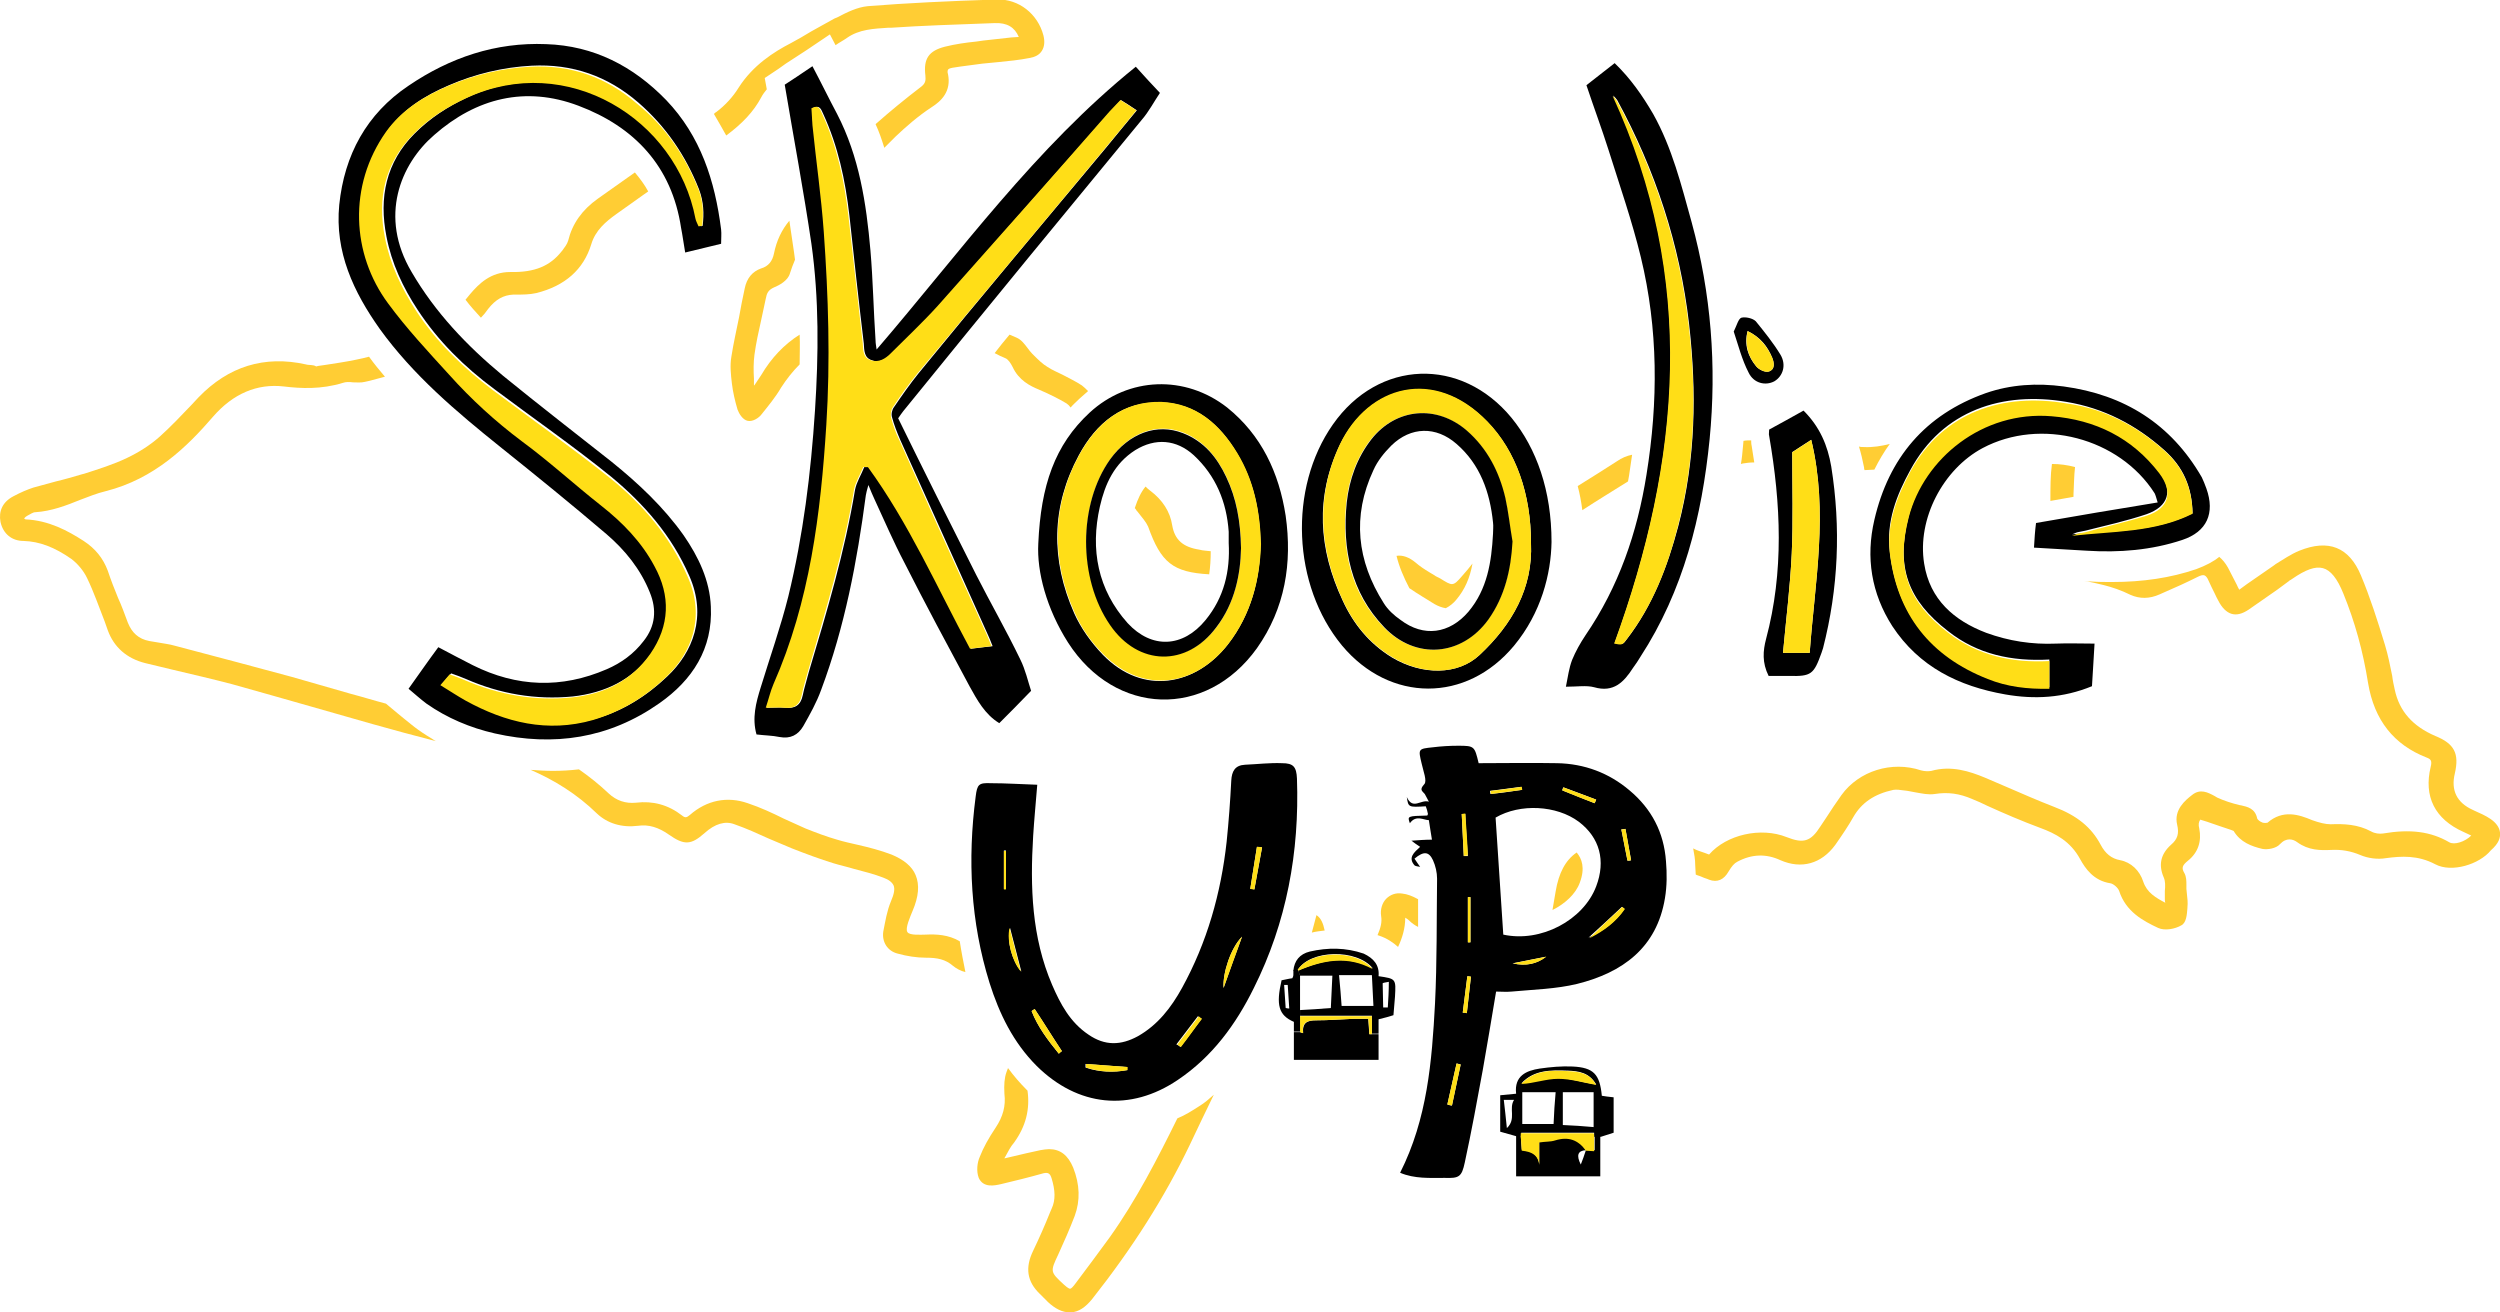 <?xml version="1.0" encoding="utf-8"?>
<!-- Generator: Adobe Illustrator 28.0.0, SVG Export Plug-In . SVG Version: 6.00 Build 0)  -->
<svg version="1.1" id="Layer_1" xmlns="http://www.w3.org/2000/svg" xmlns:xlink="http://www.w3.org/1999/xlink" x="0px" y="0px"
	 viewBox="0 0 487.1 255.7" style="enable-background:new 0 0 487.1 255.7;" xml:space="preserve">
<style type="text/css">
	.st0{fill:#FFCD34;}
	.st1{fill:#FFDE17;}
</style>
<g>
	<path class="st0" d="M276.3,180.6c0-1.3,0-2.6,0-3.8c0-0.5,0-1.1,0-1.6c-1.1-0.6-2.1-1-3.1-1.1c-1.2-0.2-2.3,0.2-3.1,1
		c-0.8,0.8-1.2,2.1-1,3.4c0.2,1.2-0.1,2.3-0.7,3.7c0.1,0,0.2,0.1,0.3,0.1c1.5,0.5,2.7,1.3,3.7,2.2c0.8-1.7,1.4-3.6,1.4-5.7
		c0.3,0.2,0.5,0.3,0.7,0.5C275.1,179.9,275.7,180.3,276.3,180.6z"/>
	<path class="st0" d="M317.2,93.8c0.1-0.4,0.1-0.7,0.2-1.1c0.2-1.4,0.4-2.7,0.6-4.1c-1,0.2-2,0.6-3,1.3c-2.5,1.6-5,3.2-7.6,4.8
		c0.4,1.5,0.7,3.1,0.9,4.7C311.2,97.5,314.2,95.7,317.2,93.8z"/>
	<path class="st0" d="M228.4,102.4c-0.4-2.7-1.9-5-4.3-6.8c-0.3-0.2-0.6-0.5-0.9-0.8c-0.9,1.1-1.5,2.4-2.1,4.2
		c0.1,0.1,0.2,0.2,0.3,0.4c0.1,0.2,0.3,0.3,0.4,0.5c0.7,0.9,1.5,1.8,1.9,2.7c2.5,7,4.8,8.9,11.9,9.3c0.2-1.4,0.3-2.9,0.3-4.5
		c-0.7-0.1-1.5-0.1-2.2-0.3C230.5,106.6,228.9,105.2,228.4,102.4z"/>
	<path class="st0" d="M256.5,178.3c-0.3,1.1-0.6,2.2-0.9,3.4c0.8-0.2,1.6-0.3,2.5-0.4C257.8,179.9,257.4,178.9,256.5,178.3z"/>
	<path class="st0" d="M303.1,173.7c-0.2,1.2-0.4,2.3-0.6,3.5l0,0.1c2.4-1.2,4.5-3.1,5.3-5.3c1.1-2.9,0.4-4.7-0.6-5.9
		C305,167.6,303.7,170.1,303.1,173.7z"/>
	<path class="st0" d="M145.1,56.2c-0.4,1.9-0.8,3.8-1.1,5.6c-0.5,2.5-1.1,5.1-1.5,7.7c-0.3,1.7-0.1,3.5,0.1,5.2
		c0.2,1.7,0.6,3.4,1.1,5.1c0.3,0.8,1,2,2,2.2c1,0.2,2.2-0.6,2.7-1.3c1.2-1.5,2.7-3.3,3.8-5.2c1.1-1.7,2.3-3.2,3.6-4.5
		c0-2,0.1-3.9,0-5.8c-3,1.9-5.5,4.5-7.5,7.9c-0.4,0.6-0.8,1.2-1.2,1.8c-0.1,0.1-0.1,0.2-0.2,0.2c0-0.4,0-0.9,0-1.3
		c-0.1-1.6-0.1-3.2,0.1-4.7c0.3-2.2,0.8-4.5,1.3-6.7c0.3-1.4,0.6-2.8,0.9-4.2c0.2-1.1,0.5-1.7,1.6-2.2c1-0.4,2.7-1.3,3.1-2.7
		c0.3-0.9,0.6-1.8,1-2.7c-0.1-0.5-0.1-1-0.2-1.5c-0.3-2-0.6-4.1-0.9-6.1c-1.5,1.8-2.5,3.9-3,6.4c-0.3,1.5-1.1,2.5-2.5,2.9
		C146.6,52.9,145.5,54.2,145.1,56.2z"/>
	<path class="st0" d="M195.9,69.8c0.5,0.2,1,0.9,1.4,1.7c1.2,2.6,3.4,3.7,5.1,4.4c2.1,0.9,3.9,1.8,5.4,2.7c0.3,0.2,0.6,0.5,0.8,0.8
		c0.5-0.6,1.1-1.1,1.7-1.7c0.6-0.5,1.1-1,1.7-1.5c-0.4-0.4-0.8-0.8-1.2-1.1c-1.2-0.8-2.5-1.4-3.8-2.1c-1-0.5-2-0.9-2.9-1.5
		c-1-0.6-1.8-1.4-2.7-2.3l-0.3-0.3c-0.3-0.3-0.6-0.7-0.9-1.1c-0.6-0.8-1.2-1.6-2.1-2c-0.5-0.2-0.9-0.4-1.4-0.6c-1,1.2-2,2.4-2.9,3.6
		C194.5,69.2,195.2,69.5,195.9,69.8z"/>
	<path class="st0" d="M279.5,117.7c0.7,0.4,1.5,0.7,2.2,0.8c0.8-0.4,1.5-1,2-1.6c1.7-2,2.7-4.3,3.2-7.1c-0.6,0.8-1.3,1.6-2,2.4
		c-1.8,2.1-1.9,2-4.3,0.5c-0.2-0.1-0.4-0.2-0.6-0.3c-0.2-0.1-0.4-0.2-0.5-0.3c-0.3-0.2-0.7-0.4-1-0.6c-1-0.6-1.9-1.2-2.7-1.9
		c-1.2-1-2.5-1.5-3.7-1.3c0.5,2.1,1.4,4.2,2.5,6.3C276.2,115.7,277.9,116.7,279.5,117.7z"/>
	<path class="st0" d="M487.1,162.2c-0.1-1-0.8-1.9-1.8-2.6c-1-0.7-2.2-1.2-3.3-1.7l-0.2-0.1c-3.1-1.4-4.3-3.8-3.5-7.1
		c0.9-3.9-0.1-5.8-3.8-7.3c-4.4-1.9-7-4.8-7.9-9c-0.2-0.9-0.4-1.8-0.5-2.7c-0.4-2-0.8-4-1.4-6c-1.5-4.9-2.9-9.3-4.7-13.6
		c-2.3-5.5-6.3-7.1-12-4.8c-1.7,0.7-3.1,1.7-4.6,2.6l-0.4,0.3c-1.7,1.2-3.5,2.4-5.2,3.6c-0.5,0.4-1,0.7-1.5,1.1
		c-0.2-0.3-0.3-0.6-0.5-1c-0.6-1.1-1.1-2.2-1.7-3.3c-0.5-0.9-1.1-1.6-1.7-2.1c-1.1,0.9-2.6,1.7-4.5,2.4c-5,1.7-10.4,2.5-16.4,2.5
		c-1.3,0-2.7,0-4.1-0.1c-0.4,0-0.8,0-1.3-0.1c1.3,0.2,2.6,0.5,3.8,0.8c1.6,0.4,3.4,1,5.2,1.9c1.8,0.8,3.7,0.8,5.7-0.1l0.9-0.4
		c2.1-0.9,4.3-1.9,6.5-3c0.6-0.3,1-0.4,1.3-0.3c0.3,0.1,0.6,0.5,0.8,1c0.4,0.9,0.8,1.7,1.2,2.5c0.2,0.5,0.5,1,0.7,1.4
		c0.7,1.4,1.6,2.3,2.6,2.6c1,0.3,2.1,0,3.3-0.8c1.9-1.3,3.7-2.6,5.6-3.9c0.8-0.6,1.5-1.1,2.3-1.7c0.1-0.1,0.2-0.2,0.3-0.2
		c0.1-0.1,0.2-0.1,0.3-0.2c2.6-1.8,4.5-2.5,6-2.1c1.5,0.4,2.8,2,4,5c2.2,5.4,3.8,11.1,4.8,17.4c1.2,7.2,5,12,11.4,14.5
		c0.8,0.3,1.1,0.6,0.8,1.8c-1.4,5.8,0.8,10.2,6.4,12.7c0.5,0.2,1,0.5,1.5,0.7c-1.2,1.2-3.3,1.9-4.3,1.3c-3.6-2.1-7.6-2.6-12.9-1.7
		c-0.7,0.1-1.6,0-2.3-0.4c-2.6-1.4-5.3-1.5-7.9-1.4c-1,0-2.2-0.3-3.6-0.8c-2.6-1.1-5.7-2.1-8.7,0.5c-0.1,0-0.4,0.1-0.9,0
		c-0.6-0.2-1-0.6-1.1-0.8c-0.4-2-1.9-2.3-3.2-2.6l-0.1,0c-1.7-0.4-3.2-0.9-4.5-1.5c-0.2-0.1-0.3-0.2-0.5-0.3
		c-1.3-0.7-2.8-1.5-4.4-0.2c-1.3,1-3.6,2.9-2.9,5.8c0.4,1.7,0.1,2.8-1.2,3.9c-2,1.8-2.5,3.9-1.4,6.4c0.3,0.7,0.3,1.6,0.2,2.6
		c0,0.5,0,1,0,1.6c0,0.2,0,0.5,0.1,0.7c-1.9-1-3.6-2-4.3-4.1c-0.7-2.2-2.4-3.8-4.5-4.2c-1.7-0.3-2.9-1.3-3.8-3
		c-1.8-3.4-4.6-5.7-9.1-7.4c-3.1-1.2-6.3-2.6-9.3-3.9c-1.4-0.6-2.8-1.2-4.2-1.8c-2.9-1.2-6.5-2.4-10.4-1.3c-0.5,0.1-1.3,0.1-2-0.1
		c-5.7-1.9-12.1,0.1-15.5,4.8c-1,1.4-2,2.9-2.9,4.3c-0.4,0.6-0.8,1.2-1.2,1.8c-1.9,3-3.3,3.4-6.6,2.1c-5-2-11.7-0.5-15.1,3.4
		c-0.3-0.1-0.5-0.2-0.8-0.3c-0.8-0.3-1.6-0.5-2.3-0.9c0.2,1.1,0.4,2.1,0.4,3.3c0,0.6,0.1,1.2,0.1,1.8c0.4,0.2,0.9,0.3,1.3,0.5
		c0.4,0.2,0.9,0.3,1.3,0.5c1.6,0.6,2.9,0,3.8-1.6c0.6-1,1.1-1.6,1.7-1.9c2.8-1.5,5.6-1.6,8.4-0.3c4.1,1.8,8,0.7,10.7-3
		c1.4-2,2.6-3.8,3.5-5.4c1.6-2.8,4.1-4.5,7.8-5.3c0.6-0.1,1.3,0,2,0.1c0.3,0,0.6,0.1,0.8,0.1c0.5,0.1,1.1,0.2,1.6,0.3
		c1.2,0.2,2.4,0.5,3.7,0.3c2.5-0.4,4.8-0.1,7.3,1c1,0.4,1.9,0.8,2.9,1.3c3.3,1.5,6.8,3,10.3,4.3c3,1.1,5.9,2.6,7.8,6.1
		c1,1.8,2.6,4.2,5.9,4.7c0.6,0.1,1.5,0.9,1.7,1.5c1.3,4,4.6,5.8,7.6,7.2c1.3,0.6,3.3,0.2,4.5-0.5c1-0.5,1.1-2.1,1.2-3.4l0-0.1
		c0.1-0.9,0-1.8-0.1-2.6c0-0.3-0.1-0.7-0.1-1c0-0.3,0-0.5,0-0.8c0-0.7,0-1.6-0.4-2.3c-0.6-1-0.4-1.5,0.7-2.4c2-1.6,2.7-3.8,2.2-6.3
		c-0.2-0.7-0.1-1.3,0.2-1.7l1.3,0.4c1.7,0.6,3.2,1.1,4.7,1.6c0.3,0.1,0.5,0.2,0.5,0.2c1.3,2.2,3.5,3,5.6,3.5c1,0.2,2.7-0.1,3.4-0.9
		c1.3-1.4,2.6-1,3.4-0.4c2.2,1.6,4.5,1.6,6.6,1.5c2-0.1,3.8,0.2,5.7,1c1.4,0.6,3.3,0.9,5,0.6c3-0.4,6.2-0.6,9.6,1.2
		c3.2,1.7,8.6,0,10.8-2.7C486.9,164.3,487.2,163.2,487.1,162.2z"/>
	<path class="st0" d="M81.5,142.2c-1-0.7-1.9-1.5-2.8-2.2c-0.4-0.3-0.7-0.6-1.1-0.9l-2.4-2c-2.3-0.6-4.5-1.3-6.8-1.9
		c-3.8-1.1-7.6-2.2-11.5-3.3c-6.7-1.8-13.7-3.7-22.9-6.1c-1-0.3-2.1-0.4-3.1-0.6c-0.6-0.1-1.2-0.2-1.8-0.3c-2.1-0.4-3.4-1.6-4.2-3.6
		c-0.6-1.6-1.2-3.3-1.9-4.8c-0.7-1.7-1.4-3.5-2-5.3c-0.9-2.4-2.4-4.3-4.7-5.8c-3.1-2-6.8-4-11.3-4.2c-0.1,0-0.2-0.1-0.3-0.2
		c0.1-0.1,0.2-0.2,0.3-0.3l0.3-0.2c0.6-0.3,1.1-0.7,1.6-0.7c3.1-0.2,6-1.3,8.7-2.4c1.6-0.6,3.3-1.3,5-1.7
		c9.5-2.4,15.9-8.7,20.9-14.5c3.9-4.5,8.6-6.5,13.8-5.9c3.3,0.4,7.3,0.6,11.5-0.7c0.6-0.2,1.2-0.2,2-0.1c0.8,0,1.5,0.1,2.3-0.1
		l0.9-0.2c1-0.3,2-0.5,3-0.8c-1.1-1.3-2.1-2.5-3.1-3.9c-0.4,0.1-0.8,0.2-1.2,0.3c-0.5,0.1-0.9,0.2-1.4,0.3c-1.9,0.4-4,0.7-5.9,1
		c-0.5,0.1-0.9,0.1-1.4,0.2l-0.4,0.1C61,71,60.2,71.2,59.6,71c-8.1-1.8-15.1,0.4-20.9,6.4c-0.5,0.5-0.9,1-1.4,1.5
		c-2,2.1-4,4.2-6.1,6.1c-1.9,1.7-4.1,3.1-6.4,4.2c-2.7,1.3-5.6,2.2-8.4,3.1L16,92.4c-1.7,0.5-3.4,1-5.1,1.4C9.5,94.2,8,94.6,6.5,95
		c-1.2,0.4-2.4,0.9-3.9,1.7c-2.1,1.1-2.9,2.9-2.5,5c0.5,2.3,2.2,3.7,4.5,3.7c3.1,0.1,6,1.2,9.3,3.5c1.2,0.9,2.4,2.3,3.1,3.8
		c1.3,2.7,2.3,5.6,3.4,8.4c0.2,0.6,0.4,1.1,0.6,1.7c1.2,3.3,3.7,5.5,7.3,6.4c1.8,0.4,3.6,0.9,5.4,1.3c3.8,0.9,7.7,1.8,11.5,2.8
		c5.1,1.4,10.2,2.9,15.2,4.3c8,2.3,16.3,4.7,24.5,6.8C83.8,143.7,82.6,143,81.5,142.2z"/>
	<path class="st0" d="M187,183.4c-2.2-1.3-4.6-1.4-6.6-1.3c-0.9,0-3.2,0.2-3.6-0.5c-0.5-0.7,0.6-3.1,1-4.1c1.2-2.8,1.4-5.1,0.6-7
		c-0.7-1.7-2.3-3-4.7-4c-2.1-0.8-4.4-1.4-6.6-1.9c-1.3-0.3-2.7-0.6-4-1c-2.1-0.6-4.2-1.4-6.2-2.2c-1.4-0.6-2.8-1.3-4.2-1.9
		c-2.2-1.1-4.6-2.2-7-3c-4-1.4-8-0.6-11.3,2.3c-0.6,0.5-0.9,0.6-1.5,0.1c-2.7-2.1-5.7-2.9-9-2.5c-2,0.2-3.8-0.4-5.3-1.8
		c-1.9-1.8-3.8-3.3-5.8-4.7c-1.7,0.2-3.4,0.3-5.1,0.3c-1.4,0-2.9-0.1-4.3-0.2c4.6,2,9,4.7,12.9,8.5c2,1.9,4.8,2.8,8,2.4
		c2.1-0.3,4,0.3,6,1.7c3,2.1,4.3,2.1,7-0.3c2-1.8,4-2.4,5.8-1.7c2.3,0.8,4.5,1.8,6.7,2.8c1.5,0.6,3,1.3,4.5,1.9
		c2.8,1.1,5.5,2.1,8.1,2.9c1.3,0.4,2.7,0.7,4,1.1c1.9,0.5,3.9,1,5.7,1.7c1.1,0.4,1.7,0.9,2,1.5c0.3,0.7,0.1,1.7-0.5,3.1
		c-0.8,1.9-1.1,3.9-1.5,5.9c-0.3,2,0.8,3.8,2.8,4.3c1.8,0.5,3.7,0.8,5.5,0.8c2.2,0,3.8,0.3,5.3,1.6c0.6,0.5,1.5,1,2.4,1.2
		C187.7,187.4,187.3,185.4,187,183.4z"/>
	<path class="st0" d="M141.5,26.4c3.1-2.3,5.3-4.6,6.8-7.4c0.3-0.6,0.7-1.1,1.1-1.6l-0.4-2.2l2.7-1.8l1.4-1l4-2.6l4.6-3.1l1.1,2.1
		c0.7-0.5,1.5-0.9,2.2-1.4c2.4-1.7,5.2-1.8,8.1-2l0.6,0c5.8-0.4,12-0.6,20.1-0.9c2.4-0.1,3.9,0.8,4.7,2.7c-0.5,0-1,0.1-1.5,0.1
		c-1.8,0.2-3.6,0.4-5.4,0.6c-0.5,0.1-0.9,0.1-1.4,0.2c-2,0.2-4.1,0.5-6.1,1c-3.1,0.8-4.2,2.3-3.8,5.6c0.1,1,0,1.5-0.7,2.1
		c-3.4,2.6-6.3,5-8.9,7.3c0,0-0.1,0.1-0.1,0.1c0.7,1.5,1.2,3,1.7,4.6c0.2-0.2,0.4-0.4,0.7-0.7c0.5-0.5,1-1,1.5-1.5
		c2-1.9,4.4-4,7-5.7c1.9-1.2,3.9-3.1,3.2-6.5c-0.1-0.2-0.1-0.6,0-0.8c0.1-0.2,0.4-0.3,0.9-0.4c1.8-0.3,3.7-0.5,5.8-0.8
		c1-0.1,2.1-0.2,3.1-0.3c2-0.2,4.1-0.4,6.1-0.8c1.1-0.2,1.9-0.6,2.4-1.4c0.5-0.8,0.6-1.8,0.3-3c-1.1-4.2-4.8-7.1-9-7
		c-9.4,0.3-17.7,0.7-25.2,1.3c-2.1,0.2-4.1,1.2-6,2.2l-0.5,0.2c-1.5,0.8-3,1.7-4.5,2.5c-1.3,0.8-2.7,1.6-4,2.3
		c-3.3,1.7-7.4,4.3-10.2,8.7c-1.1,1.8-2.7,3.5-4.3,4.7c-0.2,0.1-0.3,0.2-0.5,0.4C140,23.7,140.7,25,141.5,26.4z"/>
	<path class="st0" d="M233.7,215.5c-1.4,0.9-2.8,1.8-4.3,2.4c-3.9,7.9-8,15.9-13.2,23.2c-2.2,3-4.4,6-6.6,8.9
		c-0.5,0.7-0.9,1.1-1.1,1.1c-0.3,0-1-0.6-1.2-0.8c-2.7-2.5-2.7-2.5-1.1-5.9c1.1-2.4,2.2-4.9,3.2-7.5c1.1-3,1-6.1-0.3-9.4
		c-1-2.4-2.5-3.6-4.7-3.6c-0.5,0-1.1,0.1-1.7,0.2c-1.8,0.4-3.7,0.8-5.7,1.3c-0.4,0.1-0.9,0.2-1.3,0.3c0-0.1,0.1-0.2,0.1-0.2
		c0.6-1.1,1.1-2.1,1.8-2.9c2.3-3.2,3.1-6.5,2.6-10.1c-0.1-0.1-0.1-0.1-0.2-0.2c-1.3-1.3-2.5-2.7-3.6-4.2c-0.1,0.3-0.2,0.5-0.3,0.8
		c-0.4,1.1-0.5,2.5-0.4,4.2c0.3,2.4-0.3,4.5-1.7,6.6c-1.4,2.1-2.4,3.9-3.1,5.7c-0.5,1.1-0.7,2.8-0.2,4.1c0.9,2,3.1,1.5,4.4,1.2
		c2.5-0.6,5.4-1.3,8.2-2.1c0.9-0.2,1.3,0,1.6,1c0.7,2.3,0.8,4.2,0,5.9l-0.3,0.7c-1,2.5-2.1,5-3.3,7.5c-1.6,3.3-1.2,6,1.3,8.4
		c0.2,0.2,0.5,0.5,0.7,0.7c0.3,0.3,0.6,0.6,0.9,0.9c1.4,1.3,2.8,2,4.2,2c0.1,0,0.2,0,0.3,0c1.5-0.1,2.8-1,4.1-2.6
		c7.9-10,14.1-19.8,19-30c1.5-3.2,3.1-6.5,4.7-9.8C235.6,214.1,234.7,214.9,233.7,215.5z"/>
	<path class="st0" d="M341.8,90.1c-0.2-1.1-0.3-2.1-0.5-3.2c-0.1-0.4-0.1-0.8-0.1-1.1c-0.5,0-1,0-1.5,0.1c0,0.4-0.1,0.8-0.1,1.1
		c-0.1,1.1-0.2,2.3-0.4,3.4c0.1,0,0.3-0.1,0.4-0.1C340.2,90.2,341,90.1,341.8,90.1z"/>
	<path class="st0" d="M363.2,91.1c0,0.2,0,0.3,0.1,0.5c0.6,0,1.3-0.1,1.9-0.1c0.9-1.8,1.9-3.5,3-5c-1.6,0.4-3.3,0.7-5.1,0.6
		c-0.3,0-0.6,0-0.9-0.1C362.6,88.3,362.9,89.6,363.2,91.1z"/>
	<path class="st0" d="M116.5,38.7c-3.1,2.2-5,4.9-5.8,8.2c-0.2,0.7-0.7,1.3-1.2,2l-0.1,0.1c-2.2,2.8-5.2,4.1-9.9,4c0,0-0.1,0-0.1,0
		c-3.8,0-6.1,2.3-7.8,4.3c-0.3,0.4-0.6,0.7-0.9,1.1c0.9,1.2,1.9,2.3,3,3.5c0.5-0.5,1-1.1,1.4-1.7c1.5-1.9,3-2.7,4.9-2.8l0.5,0
		c1.3,0,2.7,0,4-0.3c5.6-1.4,9.2-4.6,10.7-9.5c0.8-2.7,2.8-4.4,4.9-5.9c1.7-1.2,3.5-2.5,5.2-3.7c0.3-0.2,0.7-0.5,1-0.7
		c-0.7-1.3-1.6-2.5-2.6-3.7C121.3,35.3,118.9,37,116.5,38.7z"/>
	<path class="st0" d="M404.3,91c-1.5-0.4-3-0.6-4.5-0.6c-0.3,2.2-0.3,4.6-0.3,7.2c1.5-0.3,3-0.5,4.5-0.8l0-0.5
		C404.1,94.5,404.1,92.7,404.3,91z"/>
</g>
<g>
	<g id="XMLID_00000022541366466652647430000007118010329167520898_">
		<path d="M429.9,95.2c1.7,4.8,0.1,8.4-4.7,10c-6,2-12.3,2.5-18.6,2.1c-3.3-0.2-6.6-0.4-10.3-0.6c0.1-1.7,0.2-3.3,0.4-4.8
			c8-1.4,15.7-2.7,23.7-4c-0.3-1-0.4-1.4-0.6-1.8c-6.9-10.8-22.2-14.8-33.5-8.8c-7.7,4.1-12.8,13.8-11.4,22.5
			c1.1,7,5.8,11.1,12.1,13.5c4.4,1.6,8.9,2.3,13.6,2.1c2.4-0.1,4.8,0,7.5,0c-0.2,2.9-0.3,5.6-0.5,8.3c-5.6,2.3-11.2,2.6-16.9,1.6
			c-9.1-1.6-16.8-5.4-22-13.3c-4.1-6.4-5.2-13.4-3.5-20.7c2.8-12.1,9.9-20.5,21.7-24.7c4.9-1.7,10-2,15.2-1.3
			c11.8,1.6,20.9,7.3,26.9,17.7C429.3,93.6,429.6,94.4,429.9,95.2z M427.2,100c-0.1-5.1-1.8-9-5.5-12.3c-5.5-4.9-11.8-8.2-19.1-9.4
			c-12.4-2.1-24.1,1.6-30.4,13.3c-2.7,4.9-4.7,10.1-4,15.8c1.4,12.1,7.9,20.2,19.1,24.6c3.7,1.5,7.8,2,12,1.9c0-1.9,0-3.6,0-5.4
			c-7.3,0.4-14-1-19.7-5.5c-7.8-6-10.3-12.4-7.7-22.5c3-11.6,14.4-20.9,27.8-19.7c8.6,0.7,15.8,4.2,21,11.1c2.8,3.7,1.8,6.8-2.5,8.3
			c-3.9,1.3-7.9,2.2-11.9,3.2c-0.5,0.1-1,0.2-1.5,0.3c-0.4,0.1-0.7,0.3-1.1,0.4C411.6,103.4,419.8,103.7,427.2,100z"/>
		<path class="st1" d="M421.7,87.8c3.6,3.2,5.4,7.2,5.5,12.3c-7.4,3.7-15.6,3.4-23.5,4.3c0.4-0.1,0.7-0.3,1.1-0.4
			c0.5-0.1,1-0.2,1.5-0.3c4-1.1,8-2,11.9-3.2c4.4-1.4,5.3-4.6,2.5-8.3c-5.3-6.9-12.4-10.4-21-11.1c-13.4-1.1-24.8,8.2-27.8,19.7
			c-2.6,10.1-0.1,16.5,7.7,22.5c5.7,4.4,12.4,5.9,19.7,5.5c0,1.7,0,3.4,0,5.4c-4.3,0.1-8.3-0.4-12-1.9
			c-11.2-4.4-17.7-12.6-19.1-24.6c-0.6-5.8,1.4-10.9,4-15.8c6.4-11.7,18.1-15.4,30.4-13.3C409.9,79.6,416.2,82.9,421.7,87.8z"/>
		<path d="M356.8,90.9c1.9,11.9,1.4,23.7-1.6,35.4c-0.1,0.3-0.2,0.6-0.3,0.9c-1.5,4.2-2,4.6-6.3,4.5c-1.3,0-2.6,0-4,0
			c-1.3-2.6-1.1-4.9-0.5-7.2c3.5-13.1,2.9-26.3,0.6-39.6c-0.1-0.3,0-0.6,0-1.2c2.2-1.2,4.4-2.4,6.7-3.7
			C354.6,83.2,356.1,86.8,356.8,90.9z M352.6,127.2c1-13.8,3.7-27.4,0.3-41.5c-1.6,1-2.8,1.8-3.7,2.4c0,6.9,0.2,13.4-0.1,19.8
			c-0.3,6.4-1.1,12.7-1.7,19.3C349.3,127.2,350.8,127.2,352.6,127.2z"/>
		<path class="st1" d="M352.9,85.7c3.4,14.1,0.7,27.7-0.3,41.5c-1.8,0-3.3,0-5.2,0c0.6-6.5,1.4-12.9,1.7-19.3
			c0.3-6.4,0.1-12.9,0.1-19.8C350,87.6,351.3,86.8,352.9,85.7z"/>
		<path d="M346.9,69.1c1.2,2,0.5,4.2-1.2,5.2c-1.7,0.9-4,0.4-5-1.7c-1.3-2.5-2-5.3-2.9-8c0.6-1.2,0.9-2.5,1.5-2.7
			c0.8-0.2,2.2,0.1,2.8,0.7C343.8,64.7,345.5,66.8,346.9,69.1z M344.6,72.4c1.3-0.4,1.1-1.7,0.7-2.7c-0.9-2.2-2.3-4-4.8-5.2
			c-0.7,2.7,0.1,5,1.7,6.9C342.7,72,343.9,72.6,344.6,72.4z"/>
		<path class="st1" d="M345.3,69.7c0.4,1,0.6,2.3-0.7,2.7c-0.7,0.2-1.9-0.4-2.4-1c-1.6-2-2.3-4.2-1.7-6.9
			C342.9,65.7,344.3,67.5,345.3,69.7z"/>
		<path d="M329.6,43.3c3.8,13.9,4.9,28,3.5,42.3c-1.5,15-5.1,29.5-13.5,42.4c-0.4,0.7-0.9,1.4-1.4,2.1c-1.8,2.8-3.8,4.9-7.6,3.8
			c-1.5-0.4-3.3-0.1-5.5-0.1c0.4-2,0.6-3.6,1.2-5.2c0.7-1.7,1.6-3.3,2.6-4.8c6.5-9.5,10.1-20,11.9-31.3c2.3-14.2,2.3-28.4-1.1-42.4
			c-1.7-7-4.1-13.9-6.3-20.9c-1.3-4.1-2.8-8.1-4.3-12.6c1.8-1.4,3.6-2.8,5.5-4.3c3.1,3,5.4,6.3,7.5,9.9
			C325.8,28.8,327.6,36.1,329.6,43.3z M327,102.5c3.4-13,3.6-26.1,2.1-39.4c-1.8-15.5-6.6-30-14-43.6c-0.2-0.3-0.5-0.6-0.8-0.9
			c16.4,35.5,13.3,71,0.3,106.7c1.6,0.3,1.6,0.3,2.4-0.8C322,118,324.9,110.4,327,102.5z"/>
		<path class="st1" d="M329,63.2c1.6,13.3,1.3,26.4-2.1,39.4c-2,7.9-4.9,15.4-10,22c-0.8,1.1-0.9,1.1-2.4,0.8
			c13-35.7,16.1-71.1-0.3-106.7c0.3,0.3,0.6,0.6,0.8,0.9C322.4,33.2,327.2,47.7,329,63.2z"/>
		<path d="M324.6,167.8c0.2,2.4,0.2,4.8-0.2,7.2c-1.6,9.7-8.3,14.5-17.1,16.7c-4.1,1-8.5,1.1-12.8,1.5c-1,0.1-2,0-3,0
			c-0.9,5.3-1.7,10.3-2.6,15.3c-1.1,6-2.2,12-3.5,18c-0.6,2.8-1.1,3.1-3.9,3c-2.9,0-5.9,0.2-8.7-1c5.3-10.5,6.2-21.7,6.8-33
			c0.4-8.1,0.3-16.2,0.4-24.3c0-1.2-0.3-2.5-0.8-3.6c-0.8-1.7-1.8-1.8-3.6-0.3c0.3,0.5,0.7,1,1.1,1.6c-0.4-0.1-0.9-0.1-1.1-0.3
			c-1.3-1.5-0.1-2.5,1.1-3.6c-0.6-0.4-1.2-0.8-1.7-1.2c1.4-0.1,2.7-0.2,4-0.2c-0.2-1.3-0.4-2.4-0.6-3.8c-1,0-2.5-1.1-3.7,0.6
			c-0.5-1.4-0.5-1.4,3.4-1.5c0-0.1,0.2-0.3,0.1-0.4c-0.1-0.5-0.2-0.9-0.4-1.4c-3.4,0.2-3.4,0.2-3.7-1.8c1.2,2.6,2.7,0.4,4.3,0.9
			c-0.4-0.7-0.6-1.2-0.8-1.5c-0.5-0.6-1.1-0.8-0.1-1.9c0.6-0.6-0.2-2.6-0.5-4c-0.7-2.9-0.7-2.9,2.2-3.2c1.6-0.2,3.3-0.3,4.9-0.3
			c3.2,0,3.2,0.1,4,3.4c5,0,10.2-0.1,15.3,0c5.3,0.1,10.1,1.9,14.1,5.3C321.8,157.6,324.2,162.2,324.6,167.8z M317.8,167.6
			c-0.4-2-0.7-4.1-1.1-6.1c-0.3,0-0.5,0.1-0.8,0.1c0.4,2,0.8,4.1,1.2,6.1C317.4,167.7,317.6,167.7,317.8,167.6z M316.5,177.1
			c-0.1-0.1-0.3-0.3-0.5-0.4c-2.1,2-4.3,4-6.5,6C312.4,181.4,314.8,179.6,316.5,177.1z M311,172.7c1.9-5,0.7-9.5-3.4-12.6
			c-4.3-3.2-11.4-3.6-16.2-0.8c0.5,7.5,1,15.1,1.5,22.8C300.2,183.7,308.5,179.3,311,172.7z M310.7,156.5c0.1-0.2,0.2-0.5,0.3-0.7
			c-2.1-0.8-4.2-1.6-6.4-2.4c-0.1,0.2-0.2,0.4-0.2,0.6C306.5,154.8,308.6,155.7,310.7,156.5z M301.2,186.4c-2.5,0.5-4.5,0.9-6.5,1.3
			C297.3,188.3,299.5,187.8,301.2,186.4z M296.5,153.9c0-0.2-0.1-0.4-0.1-0.6c-2,0.3-4.1,0.5-6.1,0.8c0,0.2,0.1,0.4,0.1,0.6
			C292.5,154.5,294.5,154.2,296.5,153.9z M285.8,197.4c0.3-2.4,0.5-4.7,0.8-7.1c-0.2,0-0.5-0.1-0.7-0.1c-0.3,2.4-0.6,4.7-0.9,7.1
			C285.3,197.3,285.5,197.3,285.8,197.4z M286.5,183.6c0-2.9,0-5.9,0-8.8c-0.2,0-0.3,0-0.5,0c0,2.9,0,5.9,0,8.8
			C286.2,183.6,286.4,183.6,286.5,183.6z M286,166.8c-0.2-2.7-0.4-5.5-0.5-8.2c-0.2,0-0.5,0-0.7,0c0.1,2.7,0.3,5.5,0.4,8.2
			C285.4,166.8,285.7,166.8,286,166.8z M282.9,215.4c0.6-2.7,1.1-5.3,1.7-8c-0.3-0.1-0.5-0.1-0.8-0.2c-0.6,2.7-1.2,5.3-1.8,8
			C282.3,215.3,282.6,215.4,282.9,215.4z"/>
		<path class="st1" d="M316.7,161.5c0.4,2,0.7,4.1,1.1,6.1c-0.2,0-0.5,0.1-0.7,0.1c-0.4-2-0.8-4.1-1.2-6.1
			C316.2,161.6,316.5,161.6,316.7,161.5z"/>
		<path class="st1" d="M316.1,176.7c0.1,0.1,0.3,0.3,0.5,0.4c-1.7,2.5-4.1,4.3-6.9,5.7C311.8,180.7,313.9,178.7,316.1,176.7z"/>
		<path d="M314.4,213.8c0,2.3,0,4.5,0,6.9c-0.9,0.3-1.5,0.5-2.5,0.8h-1.3c0-0.3,0-0.5,0-0.8c-4.8,0-9.5,0-14.2,0c0,0.2,0,0.4,0,0.6
			l-0.9,0.1c-1.2-0.3-2-0.6-3.2-0.9c0-2.3,0-4.6,0-7.1c1-0.1,1.9-0.2,3.1-0.3c-0.4-3.5,2-4.5,4.6-4.9c2.1-0.3,4.3-0.5,6.4-0.4
			c4.1,0.2,5.3,1.5,5.7,5.7C312.7,213.6,313.4,213.7,314.4,213.8z M310.5,219.6c0-2.4,0-4.6,0-6.8c-2.2,0-4.2,0-6,0
			c0,2.1,0,4.1,0,6.4C306.6,219.3,308.4,219.4,310.5,219.6z M311,211.3c-1.4-2.4-3.5-2.6-5.5-2.7c-3.3-0.1-6.5-0.2-9,2.4
			c2.5-0.1,4.8-1,7.2-1C305.9,210.1,308.3,210.9,311,211.3z M303.1,212.8c-2.3,0-4.3,0-6.5,0c0,2.1,0,4.1,0,6.2c2,0,4,0,6.1,0
			C302.8,216.8,302.9,214.9,303.1,212.8z M295,214.3c-0.8,0-1.3,0-2,0c0.2,1.8,0.4,3.4,0.6,5.5C295.5,218,293.9,216,295,214.3z"/>
		<path d="M311.8,221.5c0,2.5,0,5,0,7.7c-5.6,0-10.8,0-16.4,0c0-2.7,0-5.3,0-7.9l0.9-0.1c0.1,1,0.1,1.9,0.2,2.8
			c1.9,0.2,3.2,0.9,3.4,2.8c0-1.4,0-2.9,0-4.4c1.1-0.1,2.2-0.1,3.1-0.4c2.5-0.8,4.5-0.1,6,2c0,0,0,0,0,0c0,0,0,0,0,0.1
			c-1.6,0.1-1.9,1-1,2.8c0.3-0.8,0.7-1.8,1-2.8c0,0,0.1,0,0.1,0c0,0,0,0,0-0.1c0.5,0,1.1,0.1,1.6,0.1c0-1,0-1.9,0-2.8H311.8z"/>
		<path class="st1" d="M311,155.8c-0.1,0.2-0.2,0.5-0.3,0.7c-2.1-0.8-4.2-1.6-6.3-2.5c0.1-0.2,0.2-0.4,0.2-0.6
			C306.7,154.2,308.8,155,311,155.8z"/>
		<path class="st1" d="M310.6,221.5c0,0.9,0,1.8,0,2.8c-0.6,0-1.1-0.1-1.6-0.1c-1.5-2.1-3.4-2.8-6-2c-0.9,0.3-1.9,0.2-3.1,0.4
			c0,1.5,0,3,0,4.4c-0.2-2-1.5-2.6-3.4-2.8c-0.1-1-0.1-1.8-0.2-2.8c0-0.2,0-0.4,0-0.6c4.8,0,9.4,0,14.2,0
			C310.6,221,310.6,221.3,310.6,221.5z"/>
		<path d="M308.9,224.2C308.9,224.2,309,224.2,308.9,224.2C308.9,224.2,308.9,224.3,308.9,224.2
			C308.9,224.2,308.9,224.2,308.9,224.2C308.9,224.2,308.9,224.2,308.9,224.2z"/>
		<path class="st1" d="M305.5,208.7c2.1,0.1,4.2,0.3,5.5,2.7c-2.7-0.5-5-1.2-7.4-1.2c-2.4,0-4.7,0.9-7.2,1
			C298.9,208.5,302.2,208.5,305.5,208.7z"/>
		<path d="M302.3,105.6c-0.1,6.2-2,13.8-7.3,20.2c-9.3,11.2-24.2,11.1-33.5,0c-9.7-11.7-10.5-30.7-1.8-43.1
			c8.9-12.7,25-13.2,34.8-1.3C299.4,87.4,302.3,95.6,302.3,105.6z M288.3,127.6c6.3-5.9,10.4-13,10-21.8c0-9.5-2.9-17.9-8.5-23.6
			c-10.4-10.7-23.2-6.9-28.7,4.4c-4.9,10.2-4.2,20.4,0.5,30.4c2.1,4.6,5.2,8.4,9.6,11.1C277.1,131.6,284,131.6,288.3,127.6z"/>
		<path class="st1" d="M298.3,105.8c0.4,8.8-3.7,15.9-10,21.8c-4.2,4-11.2,4-17.1,0.4c-4.4-2.7-7.5-6.5-9.6-11.1
			c-4.6-10-5.3-20.2-0.5-30.4c5.5-11.4,18.3-15.1,28.7-4.4C295.4,87.9,298.3,96.3,298.3,105.8z M289.9,120.7
			c3.3-4.5,4.4-9.7,4.7-15.2c-0.5-2.8-0.7-5.7-1.4-8.5c-1.2-5.1-3.5-9.6-7.5-13.1c-5.9-5.1-13.7-4.4-18.6,1.7
			c-2.8,3.6-4.3,7.8-4.8,12.3c-0.9,9.1,0.7,17.5,7.3,24.3C275.8,128.6,284.7,127.9,289.9,120.7z"/>
		<path class="st1" d="M294.8,187.7c2-0.4,4-0.8,6.5-1.3C299.5,187.8,297.3,188.3,294.8,187.7z"/>
		<path class="st1" d="M296.5,153.3c0,0.2,0.1,0.4,0.1,0.6c-2,0.3-4.1,0.5-6.1,0.8c0-0.2-0.1-0.4-0.1-0.6
			C292.4,153.9,294.4,153.6,296.5,153.3z"/>
		<path d="M294.7,105.5c-0.3,5.5-1.5,10.7-4.7,15.2c-5.2,7.2-14.2,7.9-20.3,1.5c-6.5-6.8-8.2-15.2-7.3-24.3c0.5-4.5,2-8.7,4.8-12.3
			c4.8-6.1,12.7-6.8,18.6-1.7c4,3.5,6.3,8,7.5,13.1C293.9,99.7,294.2,102.6,294.7,105.5z M290.9,104c0-0.7,0.1-1.5,0-2.2
			c-0.6-5.9-2.5-11.3-7.1-15.3c-4-3.5-8.9-3.4-12.7,0.3c-1.4,1.4-2.7,3-3.5,4.8c-4.2,9-3.2,17.7,2,25.9c0.8,1.3,2,2.4,3.3,3.3
			c4.5,3.4,9.5,2.7,13.2-1.6C289.8,114.8,290.6,109.5,290.9,104z"/>
		<path class="st1" d="M286.6,190.3c-0.3,2.4-0.5,4.7-0.8,7.1c-0.3,0-0.5-0.1-0.8-0.1c0.3-2.4,0.6-4.7,0.9-7.1
			C286.1,190.2,286.4,190.3,286.6,190.3z"/>
		<path class="st1" d="M286.5,174.8c0,2.9,0,5.9,0,8.8c-0.2,0-0.3,0-0.5,0c0-2.9,0-5.9,0-8.8C286.2,174.8,286.4,174.8,286.5,174.8z"
			/>
		<path class="st1" d="M285.5,158.5c0.2,2.7,0.4,5.5,0.5,8.2c-0.3,0-0.6,0-0.8,0.1c-0.1-2.7-0.3-5.5-0.4-8.2
			C285,158.6,285.2,158.5,285.5,158.5z"/>
		<path class="st1" d="M284.6,207.4c-0.6,2.7-1.1,5.3-1.7,8c-0.3-0.1-0.6-0.1-0.9-0.2c0.6-2.7,1.2-5.3,1.8-8
			C284.1,207.3,284.4,207.4,284.6,207.4z"/>
		<path d="M268.6,190.2c3.4,0.5,3.4,0.5,3.2,4c-0.1,1.1-0.2,2.3-0.3,3.6c-0.9,0.3-1.7,0.5-2.9,0.8c0,0.9,0,1.9,0,2.8h-1.3
			c0-1.1,0-2.3,0-3.5c-4.7,0-9.3,0-14,0v-1.1c1.9-0.1,3.7-0.2,6-0.4c0.1-2.2,0.2-4.2,0.3-6.3c-2.1,0-4,0-6.3,0l-0.4-1
			c5.1-2.2,9.8-3,14.6-0.4c-3.1-3.9-12.4-3.7-14.7,0.4l-0.8,0c0.2-1.9,1.2-3.2,3.2-3.7c3.5-0.8,7-0.8,10.5,0.4
			C267.6,186.7,268.8,188,268.6,190.2z M270.4,196.3c0.1-1.6,0.2-3.2,0.2-5c-0.6,0.1-1.2,0.2-1.2,0.3c0,1.6,0.1,3.1,0.1,4.7
			C269.9,196.3,270.2,196.3,270.4,196.3z M261.4,196c2.2,0,4,0,6.2,0c-0.1-2.1-0.2-4.1-0.3-6c-2.3,0-4.2,0-6.4,0
			C261.1,192.3,261.3,194.2,261.4,196z"/>
		<path d="M268.6,201.5c0,1.6,0,3.3,0,5c-5.6,0-10.8,0-16.5,0c0-1.9,0-3.7,0-5.4h1.2c0.2,0.1,0.4,0.1,0.6,0.2
			c-0.2-2.1,0.9-2.5,2.5-2.5c2.5,0,4.9-0.2,7.4-0.3c0.9,0,1.9,0,2.8,0c0.1,1.3,0.1,2.1,0.2,3c0.2,0,0.4,0,0.5,0H268.6z"/>
		<path class="st1" d="M267.3,198c0,1.2,0,2.4,0,3.5c-0.2,0-0.4,0-0.5,0c0-0.9-0.1-1.8-0.2-3c-0.9,0-1.9,0-2.8,0
			c-2.5,0.1-4.9,0.3-7.4,0.3c-1.7,0-2.8,0.4-2.5,2.5c-0.2-0.1-0.4-0.1-0.6-0.2c0-1,0-2,0-3.1c0,0,0,0,0,0
			C258,198,262.5,198,267.3,198z"/>
		<path class="st1" d="M267.4,188.8c-4.8-2.6-9.5-1.8-14.6,0.4c0,0-0.1,0-0.1,0C255,185.1,264.4,184.9,267.4,188.8z"/>
		<path d="M253.3,196.8v1.1c0,0,0,0,0,0c0,1.1,0,2.1,0,3.1h-1.2c0-0.6,0-1.3,0-1.9c-3-1.3-3.5-3.3-2.4-8.1c0.6-0.1,1.3-0.3,2.1-0.4
			c0.1-0.2,0.2-0.4,0.2-0.7c0-0.3,0-0.6,0-0.9l0.8,0c0,0,0.1,0,0.1,0l0.4,1C253.3,192.6,253.3,194.7,253.3,196.8z M251.2,196.5
			c-0.1-1.5-0.2-3-0.3-4.6c-0.2,0-0.4,0-0.7,0c0.1,1.5,0.2,3,0.3,4.5C250.9,196.5,251.1,196.5,251.2,196.5z"/>
		<path d="M252.7,151.7c0.5,14.3-2,28-8.4,40.8c-3.5,7.1-8.1,13.4-14.8,17.9c-9.3,6.3-19.5,5.2-27.5-2.7c-4.6-4.6-7.3-10.2-9.2-16.2
			c-3.7-11.9-4.3-24-2.7-36.3c0.3-2.4,0.6-2.7,3-2.6c2.9,0,5.9,0.2,9,0.3c-0.3,3.7-0.6,6.8-0.8,10c-0.6,9.9-0.3,19.7,3.7,29
			c1.6,3.7,3.5,7.3,7.1,9.7c3.2,2.2,6.3,2.1,9.6,0.3c3.9-2.2,6.5-5.6,8.6-9.4c4.9-8.9,7.6-18.5,8.7-28.5c0.4-3.9,0.7-7.9,0.9-11.9
			c0.1-1.8,0.7-3,2.7-3.1c2.4-0.1,4.8-0.4,7.2-0.3C252,148.7,252.6,149.4,252.7,151.7z M244.4,173.3c0.5-2.7,1-5.5,1.5-8.2
			c-0.3,0-0.7-0.1-1-0.1c-0.4,2.7-0.9,5.5-1.3,8.2C243.8,173.2,244.1,173.2,244.4,173.3z M238.4,192.5c1.3-3.7,2.4-6.8,3.6-10
			C239.8,184.7,238.2,189.6,238.4,192.5z M230,204c1.4-1.8,2.7-3.6,4.1-5.5c-0.2-0.2-0.5-0.3-0.7-0.5c-1.4,1.8-2.8,3.7-4.2,5.5
			C229.5,203.6,229.8,203.8,230,204z M219.6,208.5c0-0.2,0-0.4,0-0.6c-2.7-0.2-5.4-0.4-8.1-0.6c0,0.2,0,0.4,0,0.7
			C214.2,208.9,216.9,209,219.6,208.5z M206.9,204.8c-1.8-2.7-3.5-5.5-5.3-8.2c-0.2,0.1-0.4,0.3-0.6,0.4c1.2,3.1,3.2,5.7,5.3,8.3
			C206.5,205.1,206.7,204.9,206.9,204.8z M199,189.3c-0.8-3.1-1.5-5.8-2.2-8.5C196.1,183.2,197.2,187.3,199,189.3z M196,173.2
			c0-2.5,0-5,0-7.5c-0.1,0-0.3,0-0.4,0c0,2.5,0,5,0,7.5C195.7,173.2,195.8,173.2,196,173.2z"/>
		<path d="M250.5,100.5c1.3,9.2-0.1,18-5.6,25.8c-9.9,13.8-27.6,13.2-36.8-1.1c-4.2-6.6-6.1-13.8-5.8-19.3
			c0.5-11.3,3.2-19.2,10-25.5c7.6-7,18.6-7.4,26.8-1C245.8,84.8,249.2,92.1,250.5,100.5z M245.6,106c-0.1-6.6-1.4-12.4-4.6-17.7
			c-3.3-5.6-8-9.7-14.8-9.9c-7.5-0.2-12.6,4-16,10.3c-5.4,10-5.5,20.4-0.9,30.8c1.3,2.9,3.3,5.7,5.6,8.1c7.8,8,18,6,24.3-2
			C243.8,119.7,245.5,112.8,245.6,106z"/>
		<path class="st1" d="M245.9,165.1c-0.5,2.7-1,5.5-1.5,8.2c-0.3,0-0.6-0.1-0.8-0.1c0.4-2.7,0.9-5.5,1.3-8.2
			C245.2,165,245.5,165,245.9,165.1z"/>
		<path class="st1" d="M241.1,88.3c3.2,5.3,4.4,11.2,4.6,17.7c-0.2,6.8-1.9,13.7-6.4,19.5c-6.2,8-16.4,10-24.3,2
			c-2.3-2.3-4.3-5.1-5.6-8.1c-4.6-10.3-4.5-20.8,0.9-30.8c3.4-6.2,8.5-10.5,16-10.3C233.1,78.6,237.7,82.7,241.1,88.3z M241.8,106.7
			c-0.1-5.3-0.9-9.7-2.9-13.9c-1.8-3.7-4.3-6.9-8.3-8.5c-5.1-2-10.5-0.1-14.2,5.1c-6.3,8.7-6.3,23.2,0,32.3c5.5,8,14.9,8.1,20.7,0.4
			C240.6,117.4,241.7,111.9,241.8,106.7z"/>
		<path d="M238.9,92.9c2,4.2,2.8,8.6,2.9,13.9c-0.1,5.1-1.2,10.7-4.8,15.4c-5.8,7.8-15.2,7.6-20.7-0.4c-6.3-9.1-6.2-23.6,0-32.3
			c3.7-5.1,9.1-7.1,14.2-5.1C234.6,86,237.1,89.1,238.9,92.9z M234.9,120.8c3.6-4.4,4.8-9.5,4.5-15c0-0.7,0-1.5,0-2.2
			c-0.4-5.8-2.5-10.9-6.8-14.9c-3.4-3.1-7.5-3.4-11.4-1c-4.1,2.6-5.9,6.6-6.9,11c-1.9,8.4-0.4,16.2,5.4,22.7
			C224.4,126.5,230.5,126.2,234.9,120.8z"/>
		<path class="st1" d="M242,182.5c-1.1,3.2-2.3,6.3-3.6,10C238.2,189.6,239.8,184.7,242,182.5z"/>
		<path class="st1" d="M234.2,198.5c-1.4,1.8-2.7,3.7-4.1,5.5c-0.3-0.2-0.5-0.3-0.7-0.5c1.4-1.8,2.8-3.7,4.2-5.5
			C233.7,198.2,233.9,198.3,234.2,198.5z"/>
		<path d="M226,18.1c-1.2,1.8-2.2,3.7-3.5,5.2c-7.4,9-14.8,18-22.2,27c-8.1,9.9-16.2,19.8-24.3,29.8c-0.3,0.4-0.6,0.8-1,1.4
			c5,10.2,10.1,20.4,15.2,30.5c2.8,5.5,5.9,10.9,8.6,16.5c1,2,1.5,4.3,2.1,6.1c-2.2,2.3-4.2,4.3-6.2,6.3c-2.8-1.7-4.3-4.5-5.8-7.2
			c-4.3-8-8.6-16-12.7-24.1c-2.1-4-3.9-8.2-5.8-12.3c-0.3-0.7-0.7-1.5-1.2-2.8c-0.3,1-0.4,1.5-0.5,2c-1.7,12.9-4.1,25.6-8.7,37.9
			c-0.9,2.5-2.2,4.8-3.5,7.1c-1,1.7-2.5,2.5-4.6,2.1c-1.4-0.3-2.9-0.3-4.5-0.5c-0.9-3.2-0.1-6.2,0.8-9.1c1.8-5.9,3.9-11.8,5.4-17.8
			c2.9-11.9,4.4-24,5.2-36.3c0.7-10.8,0.8-21.7-0.7-32.4c-1.5-10.2-3.4-20.3-5.2-31c1.4-0.9,3.2-2.1,5.4-3.6
			c1.7,3.2,3.2,6.3,4.8,9.3c4.3,8.3,5.7,17.4,6.5,26.6c0.5,5.8,0.6,11.7,1,17.6c0,0.5,0.1,0.9,0.2,1.7C187.2,49,201.7,28.8,221.3,13
			C222.9,14.8,224.4,16.4,226,18.1z M221.5,21.5c-1.2-0.8-2.1-1.4-3.1-2c-0.8,0.9-1.4,1.5-2,2.2c-11.2,12.6-22.3,25.3-33.5,37.9
			c-2.9,3.3-6.1,6.3-9.2,9.3c-1,1-2.2,1.9-3.8,1.3c-1.6-0.5-1.5-2-1.6-3.3c-1-8.3-1.9-16.6-2.8-24.9c-0.8-6.9-2.2-13.5-5.1-19.8
			c-0.4-0.8-0.6-1.9-2.1-1.1c0,1,0,2.2,0.2,3.3c0.7,6.9,1.7,13.8,2.2,20.7c1,12.5,1.3,25.1,0.5,37.7c-1,17.3-3.2,34.4-10.3,50.5
			c-0.6,1.3-0.9,2.7-1.5,4.6c1.5,0,2.5-0.1,3.6,0c1.9,0.2,3-0.5,3.4-2.4c0.3-1.5,0.8-3,1.2-4.6c3.5-11.7,7-23.4,9-35.5
			c0.3-1.5,1.2-2.9,1.8-4.4c0.3,0,0.6,0,0.9,0c8,11,13.4,23.3,19.9,35.4c1.4-0.2,2.7-0.3,4.2-0.5c-0.4-1.1-0.7-1.7-1-2.4
			c-5.7-12.6-11.3-25.2-17-37.8c-0.6-1.4-1.2-2.9-1.6-4.4c-0.2-0.6,0-1.5,0.4-2c1.5-2.2,3.1-4.5,4.8-6.6
			C191,58,203.2,43.5,215.4,28.9C217.4,26.5,219.3,24.1,221.5,21.5z"/>
		<path class="st1" d="M219.7,207.9c0,0.2,0,0.4,0,0.6c-2.7,0.5-5.4,0.4-8.1-0.5c0-0.2,0-0.5,0-0.7
			C214.3,207.5,217,207.7,219.7,207.9z"/>
		<path class="st1" d="M218.3,19.5c1,0.6,1.9,1.2,3.1,2c-2.1,2.6-4.1,5-6.1,7.4C203.2,43.5,191,58,178.8,72.7
			c-1.7,2.1-3.3,4.3-4.8,6.6c-0.4,0.5-0.5,1.4-0.4,2c0.4,1.5,0.9,3,1.6,4.4c5.6,12.6,11.3,25.2,17,37.8c0.3,0.7,0.6,1.4,1,2.4
			c-1.5,0.2-2.8,0.3-4.2,0.5c-6.5-12.1-11.9-24.4-19.9-35.4c-0.3,0-0.6,0-0.9,0c-0.6,1.5-1.5,2.9-1.8,4.4c-2,12.1-5.6,23.8-9,35.5
			c-0.4,1.5-0.9,3-1.2,4.6c-0.4,1.9-1.5,2.6-3.4,2.4c-1-0.1-2.1,0-3.6,0c0.6-1.8,0.9-3.2,1.5-4.6c7.1-16.1,9.2-33.2,10.3-50.5
			c0.8-12.6,0.4-25.1-0.5-37.7c-0.5-6.9-1.5-13.8-2.2-20.7c-0.1-1.1-0.1-2.3-0.2-3.3c1.5-0.8,1.7,0.3,2.1,1.1
			c2.9,6.3,4.3,13,5.1,19.8c0.9,8.3,1.9,16.6,2.8,24.9c0.1,1.3,0,2.8,1.6,3.3c1.5,0.5,2.8-0.3,3.8-1.3c3.1-3.1,6.3-6.1,9.2-9.3
			c11.2-12.6,22.4-25.2,33.5-37.9C216.9,21,217.5,20.3,218.3,19.5z"/>
		<path class="st1" d="M201.6,196.6c1.8,2.7,3.5,5.5,5.3,8.2c-0.2,0.2-0.4,0.3-0.6,0.5c-2.1-2.6-4.1-5.2-5.3-8.3
			C201.2,196.8,201.4,196.7,201.6,196.6z"/>
		<path class="st1" d="M196.7,180.8c0.7,2.7,1.4,5.4,2.2,8.5C197.2,187.3,196.1,183.2,196.7,180.8z"/>
		<path class="st1" d="M196,165.8c0,2.5,0,5,0,7.5c-0.1,0-0.3,0-0.4,0c0-2.5,0-5,0-7.5C195.7,165.8,195.8,165.8,196,165.8z"/>
		<path d="M140.5,44.7c0.1,0.9,0,1.8,0,2.8c-2.4,0.6-4.6,1.1-7,1.7c-0.3-1.7-0.5-3.3-0.8-4.8c-1.8-12-9.1-19.7-20-23.8
			c-10.3-3.9-19.9-1.5-28.1,5.7C78,32,73.8,42.2,80.2,53C84.8,60.9,91,67.4,98,73.2c7,5.7,14.1,11.2,21.2,16.8
			c5.2,4.2,10.1,8.8,14,14.3c2.9,4.2,5.1,8.8,5.3,13.9c0.4,8.2-3.6,14.3-10,18.8c-9.8,6.9-20.6,8.5-32.1,5.9
			c-4.8-1.1-9.3-3-13.3-5.8c-1.2-0.9-2.3-1.9-3.5-2.9c2-2.8,3.8-5.4,5.8-8.1c2.3,1.2,4.5,2.4,6.7,3.5c8.6,4.3,17.3,4.6,26.1,0.8
			c2.8-1.2,5.3-3,7.2-5.5c2.3-2.9,2.6-6.1,1.2-9.5c-1.8-4.5-4.8-8.2-8.4-11.3c-6.8-5.8-13.7-11.4-20.7-17c-8.6-6.9-17-14-23.5-23
			c-5.1-7.2-8.8-15-7.9-24.2c1-9.7,5.3-17.7,13.5-23.2c8.1-5.5,17-8.5,26.8-8.1c9.3,0.3,17,4.3,23.4,10.9
			C136.5,26.5,139.3,35.2,140.5,44.7z M136.9,44c0.3-2.4,0.2-4.7-0.7-7.1c-2.6-6.6-6.5-12.3-11.8-16.9c-6-5.2-12.9-7.6-20.8-7.2
			c-5.6,0.3-11,1.6-16.1,3.8c-4.7,2-9,4.7-12,8.9c-7.4,10.5-6.7,23.8,0.4,33.4c3.6,4.9,7.9,9.4,11.9,13.9c4.3,4.8,9,9.1,14.2,13
			c5.3,4,10.2,8.4,15.4,12.5c4.2,3.3,7.8,7.2,10.4,11.8c3.1,5.8,3,11.6-0.8,17.1c-3.7,5.3-9.2,7.8-15.4,8.5
			c-7.2,0.7-14.2-0.5-20.8-3.4c-0.9-0.4-1.8-0.7-2.9-1.1c-0.6,0.7-1.2,1.4-1.8,2.1c1.8,1.1,3.3,2.1,4.9,3c7.8,4.3,16,6.3,24.8,3.8
			c5.4-1.5,10.1-4.4,14.2-8.3c5-4.7,7.8-11.7,4.3-19.6c-3.4-7.8-8.8-14-15.2-19.3c-7.4-6-15.2-11.4-22.8-17.1
			c-5.8-4.3-10.9-9.3-14.9-15.4c-2.9-4.4-5.1-9.1-6.1-14.3c-1.5-7.6-0.1-14.5,5.5-20.1c3-3,6.5-5.3,10.4-7.1
			c19.6-9,40.9,4.1,44.6,23.5c0.1,0.5,0.4,1,0.6,1.5C136.4,44.1,136.7,44.1,136.9,44z"/>
		<path class="st1" d="M136.1,36.9c0.9,2.3,1,4.7,0.7,7.1c-0.2,0-0.4,0.1-0.7,0.1c-0.2-0.5-0.5-1-0.6-1.5
			c-3.7-19.4-25-32.6-44.6-23.5c-3.9,1.8-7.4,4-10.4,7.1c-5.6,5.7-7,12.5-5.5,20.1c1,5.2,3.2,9.8,6.1,14.3c4,6.1,9.1,11,14.9,15.4
			c7.6,5.7,15.4,11.2,22.8,17.1c6.5,5.2,11.8,11.5,15.2,19.3c3.5,7.9,0.7,14.9-4.3,19.6c-4.1,3.9-8.8,6.7-14.2,8.3
			c-8.8,2.5-17,0.5-24.8-3.8c-1.6-0.9-3.1-1.9-4.9-3c0.6-0.7,1.2-1.4,1.8-2.1c1.1,0.4,2,0.7,2.9,1.1c6.7,2.9,13.7,4.1,20.8,3.4
			c6.2-0.6,11.6-3.1,15.4-8.5c3.8-5.5,4-11.3,0.8-17.1c-2.5-4.7-6.2-8.5-10.4-11.8c-5.2-4.1-10.1-8.6-15.4-12.5
			c-5.2-3.9-9.9-8.2-14.2-13c-4.1-4.5-8.3-9-11.9-13.9c-7.1-9.6-7.8-22.9-0.4-33.4c3-4.2,7.3-6.9,12-8.9c5.1-2.2,10.5-3.5,16.1-3.8
			c7.9-0.4,14.8,2,20.8,7.2C129.7,24.7,133.5,30.4,136.1,36.9z"/>
	</g>
</g>
</svg>
